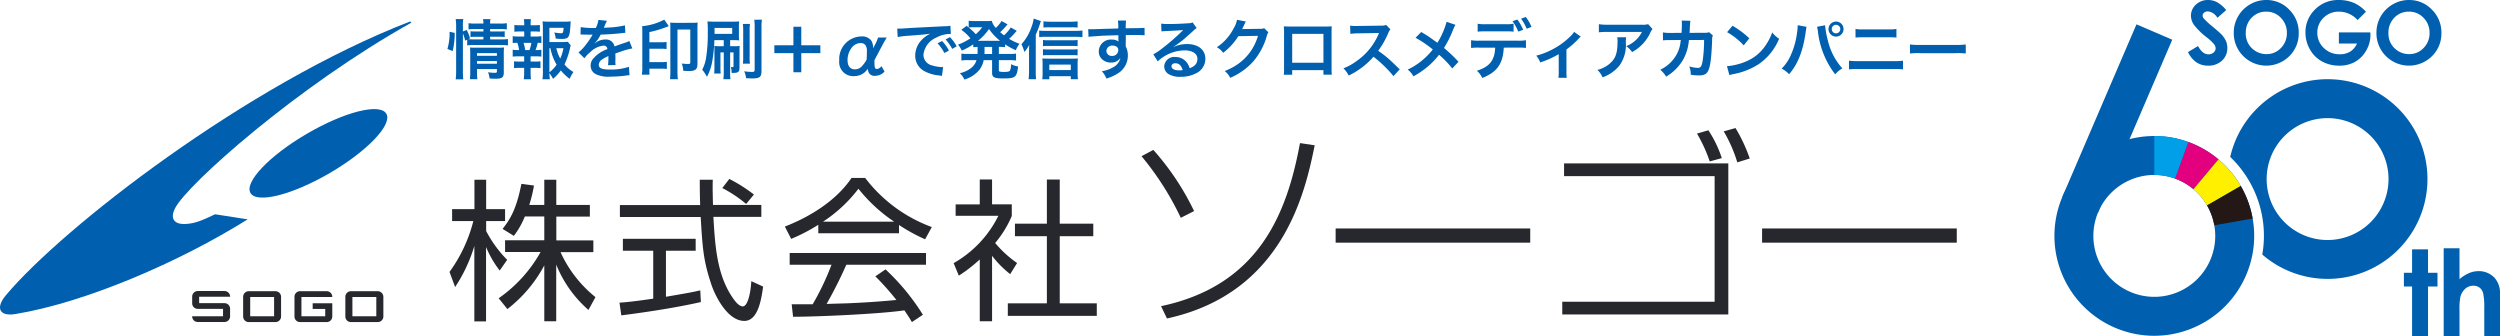 <svg xmlns="http://www.w3.org/2000/svg" xmlns:xlink="http://www.w3.org/1999/xlink" width="460.842" height="62" viewBox="0 0 460.842 62">
  <defs>
    <clipPath id="clip-path">
      <rect id="長方形_4" data-name="長方形 4" width="82.136" height="62" fill="none"/>
    </clipPath>
  </defs>
  <g id="グループ_3189" data-name="グループ 3189" transform="translate(-42 -19)">
    <g id="グループ_3160" data-name="グループ 3160" transform="translate(8 -20.617)">
      <g id="SOGO_ロゴ_RGB" transform="translate(34 38.428)">
        <g id="グループ_3156" data-name="グループ 3156" transform="translate(0 5.144)">
          <g id="グループ_3154" data-name="グループ 3154">
            <path id="パス_14992" data-name="パス 14992" d="M52.788,10.581c1.168,2-3.5,6.892-10.412,10.93C35.451,25.549,28.91,27.2,27.742,25.2s3.487-6.892,10.412-10.93c6.908-4.038,13.466-5.69,14.634-3.688Z" transform="translate(18.43 6.423)" fill="#0060af"/>
            <path id="パス_14993" data-name="パス 14993" d="M75.807.267l-.2-.217C45.487,11.68,11.53,38.062,1.068,50.543c-1.936,2.319-1.185,3.938,1.8,3.437C15.8,51.845,33.039,44.419,45.654,36.527l-6.007-.934c-2.586,1.235-3.671,1.652-5.306,1.785-1.836.15-3.2-.651-2.069-2.9C34.458,30.136,54.765,12.048,75.807.284Z" transform="translate(0 -0.05)" fill="#0060af"/>
          </g>
          <g id="グループ_3155" data-name="グループ 3155" transform="translate(35.426 49.692)">
            <path id="パス_14994" data-name="パス 14994" d="M32.834,29.85H27.895a1.04,1.04,0,0,0-1.035,1.035v3.638a1.026,1.026,0,0,0,1.035,1.018h4.939a1.033,1.033,0,0,0,1.018-1.018V30.885A1.036,1.036,0,0,0,32.834,29.85Zm-.267,4.622H28.162V30.918h4.405Z" transform="translate(-17.466 -29.817)" fill="#26282d"/>
            <path id="パス_14995" data-name="パス 14995" d="M44.124,29.85H39.168a1.036,1.036,0,0,0-1.018,1.035v3.638a1.022,1.022,0,0,0,1.018,1.018h4.956a1.036,1.036,0,0,0,1.035-1.018V30.885A1.04,1.04,0,0,0,44.124,29.85Zm-.267,4.622H39.452V30.918h4.405Z" transform="translate(-9.916 -29.817)" fill="#26282d"/>
            <path id="パス_14996" data-name="パス 14996" d="M35.884,32.069v1.051H38.2v1.352H33.815V30.918H39.5v-.033a1.026,1.026,0,0,0-1.018-1.035H33.548a1.026,1.026,0,0,0-1.018,1.035v3.638a1.022,1.022,0,0,0,1.018,1.018h4.939A1.022,1.022,0,0,0,39.5,34.522V32.069Z" transform="translate(-13.674 -29.817)" fill="#26282d"/>
            <path id="パス_14997" data-name="パス 14997" d="M27.187,32.066H22.515V30.881h5.707v-.033A1.033,1.033,0,0,0,27.2,29.83H22.248a1.033,1.033,0,0,0-1.018,1.018V32.1a1.022,1.022,0,0,0,1.018,1.018H26.92v1.368H21.23v.033a1.022,1.022,0,0,0,1.018,1.018H27.2a1.033,1.033,0,0,0,1.018-1.018V33.084A1.033,1.033,0,0,0,27.2,32.066Z" transform="translate(-21.23 -29.83)" fill="#26282d"/>
          </g>
        </g>
        <g id="グループ_3159" data-name="グループ 3159" transform="translate(82.862 24.798)">
          <g id="グループ_3157" data-name="グループ 3157" transform="translate(0 9.19)">
            <path id="パス_14998" data-name="パス 14998" d="M58.675,36.467a19.057,19.057,0,0,1-2.51-4.336v13.71H54.006V31.946a28.47,28.47,0,0,1-3.543,7.566L49.43,36.725a27.428,27.428,0,0,0,4.392-9.374H49.91v-2.2h4.115V19.73h2.159v5.425h3.488v2.2H56.184v1.827a21.963,21.963,0,0,0,3.875,5.314l-1.384,1.974Zm10.444,9.356H66.9v-10.3A25.1,25.1,0,0,1,60.1,43.571L58.49,41.578a25.59,25.59,0,0,0,7.732-8.525H59.671V30.894H66.9V26.5h-3.58a15.432,15.432,0,0,1-2.03,3.58L59.21,28.79c1.4-1.753,2.565-3.654,3.469-8.3L65,20.8a26.58,26.58,0,0,1-.867,3.58H66.9V19.73h2.214v4.65H75.3v2.141H69.119v4.392h6.828v2.159H69.894a22.585,22.585,0,0,0,6.44,8.3l-1.292,2.362A21.973,21.973,0,0,1,69.1,35.378V45.841Z" transform="translate(-49.43 -19.398)" fill="#26282d"/>
            <path id="パス_14999" data-name="パス 14999" d="M81.394,42.347c-4.041.923-9.282,1.771-14.652,2.454l-.332-2.344c1.181-.074,2.676-.221,6.219-.738V32.881H67.037v-2.2H80.453v2.2h-5.48v8.488c4.06-.683,5.259-.923,6.329-1.181l.111,2.141Zm2.214-22.568c-.037.96-.037,2.085.037,4.669h8.913v2.2H83.719c.314,5.222.609,10.629,3.561,14.91.314.461,1.089,1.587,1.864,1.587s1.4-1.919,1.568-4.65l2.177,1c-.314,2.141-.867,6.329-3.469,6.329-3.119,0-5.425-4.669-6.126-6.864-1.439-4.336-1.568-6.588-1.919-12.29H66.484v-2.2h14.8c-.055-1.329-.074-3.008-.074-4.669h2.4Zm6.145,4.484a23.048,23.048,0,0,0-4.392-2.934l1.292-1.679a28.18,28.18,0,0,1,4.539,2.879Z" transform="translate(-35.077 -19.465)" fill="#26282d"/>
            <path id="パス_15000" data-name="パス 15000" d="M103.966,29.754H89.093V28.186a32.262,32.262,0,0,1-5,2.6l-1.163-2.27c8.4-3.285,11.533-7.842,12.29-8.968h2.51a27.215,27.215,0,0,0,12.29,9.06l-1.236,2.251a32.1,32.1,0,0,1-4.816-2.639v1.55Zm-2.473,6.661a40.876,40.876,0,0,1,6.883,8.359l-2.03,1.347c-.443-.757-.793-1.292-1.384-2.159-4.705.683-16.183,1.181-20.52,1.181l-.258-2.307H88.06a48.347,48.347,0,0,0,3.469-7.289H83.816V33.39h25.133v2.159H94.26c-.683,1.55-1.808,3.986-3.635,7.234.7-.037,3.857-.111,4.447-.148,3.432-.148,6.329-.388,8.414-.59a48.384,48.384,0,0,0-3.875-4.355l1.864-1.273Zm1.587-8.8a29,29,0,0,1-6.588-6.071,26.082,26.082,0,0,1-6.532,6.071h13.12Z" transform="translate(-21.113 -19.55)" fill="#26282d"/>
            <path id="パス_15001" data-name="パス 15001" d="M106.876,45.848h-2.27v-11.4a27.392,27.392,0,0,1-3.857,2.989l-.96-2.307a20.42,20.42,0,0,0,8.248-8.728h-7.879v-2.1h4.447V19.7h2.27v4.595h3.635v2.141a19.615,19.615,0,0,1-3.063,4.982,20.6,20.6,0,0,0,4.041,3.691l-1.273,2.048a18.685,18.685,0,0,1-3.34-3.377V45.848ZM119.35,19.718v8.138h6.182v2.307H119.35V42.545h6.828v2.307h-16.4V42.545h7.2V30.163h-5.886V27.856h5.886V19.718h2.362Z" transform="translate(-6.862 -19.423)" fill="#26282d"/>
          </g>
          <g id="グループ_3158" data-name="グループ 3158" transform="translate(127.564)">
            <path id="パス_15002" data-name="パス 15002" d="M125.794,29.836a53.44,53.44,0,0,0-7.234-11.348l2.177-1.163a48.173,48.173,0,0,1,7.51,11.275l-2.473,1.255ZM122.158,46.13c18.139-3.838,23.232-17.217,25.613-30.06l2.713.406c-1.753,8.562-5.776,27.273-27.236,31.923l-1.089-2.27Z" transform="translate(-118.56 -13.302)" fill="#26282d"/>
            <path id="パス_15003" data-name="パス 15003" d="M173.822,24.6v2.62H137.95V24.6Z" transform="translate(-102.17 -6.092)" fill="#26282d"/>
            <path id="パス_15004" data-name="パス 15004" d="M191.2,21.084V48.929H160.59V46.586h28.085V23.427H160.922V21.084h30.3Zm-3.432-.369a26.871,26.871,0,0,0-2.344-5.13l2.1-.609A21.2,21.2,0,0,1,190,20.106l-2.214.609Zm5.093.2a25.933,25.933,0,0,0-2.51-5.739l2.177-.609a29.3,29.3,0,0,1,2.62,5.61l-2.307.72Z" transform="translate(-83.033 -14.57)" fill="#26282d"/>
            <path id="パス_15005" data-name="パス 15005" d="M216.441,24.6v2.62H180.55V24.6Z" transform="translate(-66.161 -6.092)" fill="#26282d"/>
          </g>
        </g>
      </g>
      <path id="パス_16942" data-name="パス 16942" d="M-137.376-7.476a9.084,9.084,0,0,1,.42,1.332l.372-.168v1.056a6.426,6.426,0,0,1,1.212-.072h5.112a8.4,8.4,0,0,1,1.188.072V-6.432a7.6,7.6,0,0,1-1.188.06h-2.1v-.48h1.668a7.472,7.472,0,0,1,1.02.048V-7.872a6.867,6.867,0,0,1-1,.048h-1.692v-.444h1.86a8.32,8.32,0,0,1,1.224.06V-9.36a6.476,6.476,0,0,1-1.248.072h-1.836a3.327,3.327,0,0,1,.072-.816h-1.38a3.327,3.327,0,0,1,.072.816h-1.488a6.552,6.552,0,0,1-1.248-.072v1.152a7.138,7.138,0,0,1,1.188-.06h1.548v.444h-1.356a7.7,7.7,0,0,1-1.02-.048V-6.8a7.97,7.97,0,0,1,1.008-.048h1.368v.48h-1.776c-.468,0-.708-.012-1.008-.036l.324-.144a7.957,7.957,0,0,0-.612-1.56l-.708.276v-1a8.07,8.07,0,0,1,.072-1.284h-1.4a8.23,8.23,0,0,1,.084,1.284v8.3A11.169,11.169,0,0,1-138.708,1h1.4a12.966,12.966,0,0,1-.072-1.488Zm2.6,6.576h3.672v.408c0,.24-.072.288-.456.288a8.462,8.462,0,0,1-1.176-.108A4.631,4.631,0,0,1-132.456.84c.588.036.816.048,1.08.048,1.212,0,1.536-.24,1.536-1.152V-3.648a10.372,10.372,0,0,1,.048-1.236,7.8,7.8,0,0,1-1.08.048H-135.1c-.42,0-.672-.012-.96-.036.024.336.036.564.036,1.02V-.4a9.969,9.969,0,0,1-.06,1.368h1.38A10.292,10.292,0,0,1-134.772-.4Zm0-.984v-.492h3.672v.492Zm0-1.464V-3.84h3.672v.492Zm-4.488-.864a14.761,14.761,0,0,0,.384-3.348l-.948-.216a10.489,10.489,0,0,1-.4,3.168Zm21.228-1.716a8.367,8.367,0,0,1-1.14.048h-2.256V-8.508h2.616c-.048.888-.108,1.008-.48,1.008a8.682,8.682,0,0,1-1.236-.144,4.339,4.339,0,0,1,.264,1.128,10.608,10.608,0,0,0,1.08.06c1.32,0,1.488-.252,1.632-2.46.012-.288.024-.432.06-.78a7.337,7.337,0,0,1-1.116.06h-2.952a8,8,0,0,1-1.128-.06,12.093,12.093,0,0,1,.06,1.224V-.444a8.626,8.626,0,0,1-.084,1.428h1.368a10.325,10.325,0,0,1-.084-1.128A7.757,7.757,0,0,1-120.756.9a8.159,8.159,0,0,0,1.428-1.548A10.131,10.131,0,0,0-117.7.912,7.293,7.293,0,0,1-117-.36a5.745,5.745,0,0,1-1.656-1.392,13.479,13.479,0,0,0,1.02-2.976,2.547,2.547,0,0,1,.144-.528Zm-3.4,1.188h.192A9.4,9.4,0,0,0-120.1-1.7a6.092,6.092,0,0,1-1.332,1.392Zm2.592,0a8.4,8.4,0,0,1-.588,1.908,6.809,6.809,0,0,1-.72-1.908Zm-6.048-2.16v-.924h.708a8.01,8.01,0,0,1,1,.048V-9.024a7.192,7.192,0,0,1-1,.048h-.708v-.216a6.637,6.637,0,0,1,.048-.912h-1.3a4.5,4.5,0,0,1,.072.912v.216h-.816a7.192,7.192,0,0,1-1-.048v1.248a8.01,8.01,0,0,1,1-.048h.816V-6.9h-1.08a6.255,6.255,0,0,1-1.044-.06v1.272a5.806,5.806,0,0,1,.864-.048,7.565,7.565,0,0,1,.312,1.332h-.132a5.67,5.67,0,0,1-1.044-.06v1.272a8.723,8.723,0,0,1,1.044-.048h1.068v.96h-.864a7.531,7.531,0,0,1-1-.048v1.26a7.887,7.887,0,0,1,1-.048h.864V-.24a9.6,9.6,0,0,1-.072,1.224h1.32c-.036-.384-.06-.828-.06-1.224v-.876h.816a7.766,7.766,0,0,1,1,.048v-1.26a7.531,7.531,0,0,1-1,.048h-.816v-.96h.936a8.471,8.471,0,0,1,1.044.048V-4.464a4.787,4.787,0,0,1-.924.06h-.144a7.8,7.8,0,0,0,.4-1.332,5.346,5.346,0,0,1,.672.048V-6.96a6.168,6.168,0,0,1-1.044.06Zm-1,2.5a8.705,8.705,0,0,0-.3-1.332h1.44A7.651,7.651,0,0,1-125.1-4.4Zm10.2-2.856a1.326,1.326,0,0,1,.192-.012c.108,0,.108,0,.336.012.264,0,1.32.024,1.512.024,0,0,.156-.012.2-.012a.587.587,0,0,0-.1.156,15.894,15.894,0,0,1-1.44,2.052,7.351,7.351,0,0,1-1.08,1.068l1.092,1.08a5.4,5.4,0,0,1,1.044-1.092,4.057,4.057,0,0,1,2.46-1.236.659.659,0,0,1,.732.648A5.87,5.87,0,0,0-113.3-2.88a1.912,1.912,0,0,0-.528,1.332A1.74,1.74,0,0,0-112.956,0a5.154,5.154,0,0,0,2.676.5,21.765,21.765,0,0,0,3.072-.216,3.536,3.536,0,0,1,.552-.048l-.12-1.548a10.426,10.426,0,0,1-3.528.5c-1.452,0-2.028-.252-2.028-.876a1.263,1.263,0,0,1,.624-.984,7.293,7.293,0,0,1,1.152-.624V-3a9.5,9.5,0,0,1-.072,1.392l1.392-.036a4.926,4.926,0,0,1-.036-.636c0-.084,0-.192.012-.4v-.48c0-.168,0-.168-.012-.48v-.132q1.548-.54,1.8-.612A10.593,10.593,0,0,1-106.14-4.7l-.564-1.38a3.749,3.749,0,0,1-.888.36q-.45.144-1.836.648a1.579,1.579,0,0,0-1.716-1.272,2.9,2.9,0,0,0-1.692.54c-.156.12-.156.12-.24.18l-.012-.024a6.21,6.21,0,0,0,1.1-1.6c1.212-.036,2.736-.132,3.612-.24.612-.072.612-.072.948-.1l-.084-1.368a16.211,16.211,0,0,1-3.144.408c-.66.036-.66.036-.756.048.024-.048.048-.084.108-.216a9.169,9.169,0,0,1,.48-1.08l-1.572-.168a4.753,4.753,0,0,1-.48,1.488,14.5,14.5,0,0,1-2.784-.156ZM-103-.972h2.184a6.186,6.186,0,0,1,1.032.06v-1.32a6.186,6.186,0,0,1-1.032.06H-103V-4.644h2.112a6.152,6.152,0,0,1,1.056.06V-5.9a6.152,6.152,0,0,1-1.056.06H-103V-7.716a20.386,20.386,0,0,0,3.1-.912c.24-.084.24-.1.48-.18l-.84-1.2A10.862,10.862,0,0,1-104.34-8.8a8.592,8.592,0,0,1,.036,1v6.48a8.74,8.74,0,0,1-.084,1.452h1.416C-103-.216-103-.42-103-.792Zm4.944-8.448a9.262,9.262,0,0,1-1.116-.048c.024.288.036.516.036.984V-.552A12.108,12.108,0,0,1-99.2.972h1.452A11.892,11.892,0,0,1-97.824-.54V-8.184h2.364v6.012c0,.276-.072.336-.408.336a9.4,9.4,0,0,1-1.164-.084,4.264,4.264,0,0,1,.276,1.344c.384.024.732.036,1.14.036A2.106,2.106,0,0,0-94.56-.756c.312-.216.42-.528.42-1.212V-8.376a9.2,9.2,0,0,1,.048-1.092,9.829,9.829,0,0,1-1.1.048Zm8.76,3.192v1.116h-.8a6.679,6.679,0,0,1-.936-.048c.024.3.024.48.024,1.056v2.8c0,.468-.012.816-.048,1.224h1.2A8.9,8.9,0,0,1-89.9-1.248V-3.972h.612V-.4A10.806,10.806,0,0,1-89.364.972h1.308a10.059,10.059,0,0,1-.06-1.38V-3.972h.624v2.544c0,.132-.048.18-.18.18A1.388,1.388,0,0,1-88-1.3,3.379,3.379,0,0,1-87.84-.2a2.331,2.331,0,0,0,.264.012c.96,0,1.188-.192,1.188-1.008V-4.176a9.386,9.386,0,0,1,.036-.984,6.31,6.31,0,0,1-.912.048h-.852V-6.228h.588a9.931,9.931,0,0,1,1.08.048A7.872,7.872,0,0,1-86.5-7.224V-8.64a7.758,7.758,0,0,1,.048-1.044c-.42.036-.768.048-1.284.048h-3.192c-.648,0-.912-.012-1.368-.048a16.832,16.832,0,0,1,.06,1.98,27.882,27.882,0,0,1-.324,4.788A6.786,6.786,0,0,1-93.264-.78,7.3,7.3,0,0,1-92.388.528,9.362,9.362,0,0,0-91.4-2.4a28.606,28.606,0,0,0,.384-3.828Zm-1.692-2.256h3.252v1.1h-3.252Zm5.22-.732a9.27,9.27,0,0,1,.06,1.272V-3.18a8.438,8.438,0,0,1-.06,1.284h1.308a7.512,7.512,0,0,1-.06-1.272v-4.8a8.092,8.092,0,0,1,.06-1.248Zm2.1-.78a9.935,9.935,0,0,1,.072,1.476V-.744c0,.3-.108.372-.5.372a9.554,9.554,0,0,1-1.428-.12A4.226,4.226,0,0,1-85.176.78c.492.036.96.048,1.164.048,1.344,0,1.68-.276,1.68-1.392v-7.98A10.127,10.127,0,0,1-82.26-10ZM-75-3.84h3.516V-5.28H-75V-8.7h-1.452v3.42h-3.516v1.44h3.516V-.312H-75Zm15.048-1.644c.18-.348.24-.444.312-.564.1-.156.168-.288.216-.372a2.744,2.744,0,0,1,.18-.288h-1.608A6.243,6.243,0,0,1-61.3-5.6l-.456.876A2.682,2.682,0,0,0-62.1-6.156a2.162,2.162,0,0,0-1.872-.756A4.157,4.157,0,0,0-68-2.484,2.584,2.584,0,0,0-65.328.408a3.132,3.132,0,0,0,1.656-.444,3.169,3.169,0,0,0,.936-.924,1.649,1.649,0,0,0,.3.912,1.253,1.253,0,0,0,1.02.4,2.342,2.342,0,0,0,1.764-.792l-.576-1a1.129,1.129,0,0,1-.852.528c-.348,0-.432-.276-.432-1.332v-.3ZM-62.964-2.6a6.222,6.222,0,0,1-.4.612,5.533,5.533,0,0,1-.48.588,1.714,1.714,0,0,1-1.284.552c-.852,0-1.344-.612-1.344-1.7A3.673,3.673,0,0,1-65.8-4.692a2.085,2.085,0,0,1,1.716-1,1.091,1.091,0,0,1,.936.42,1.89,1.89,0,0,1,.24,1.14C-62.9-3.66-62.928-3.048-62.964-2.6Zm5.736-4.2a15.061,15.061,0,0,1,1.992-.24c2.328-.168,3.072-.24,4.044-.384A5.306,5.306,0,0,0-52.86-6.216,4.179,4.179,0,0,0-54-3.4,3.211,3.211,0,0,0-52.284-.5a7.219,7.219,0,0,0,2.808.792c.228.036.252.036.408.072l.216-1.632c-.12.012-.228.012-.24.012a7.282,7.282,0,0,1-1.788-.312,2.015,2.015,0,0,1-1.6-1.956,3.9,3.9,0,0,1,2.424-3.2,5.367,5.367,0,0,1,2.376-.648,1.858,1.858,0,0,1,.252.012l-.084-1.524a6.465,6.465,0,0,1-1.236.1c-3.2.156-5.256.264-6.132.312-1.764.12-1.764.12-1.98.12-.06,0-.192,0-.456-.012Zm7.344,1.152a8.1,8.1,0,0,1,1.26,1.788l.84-.444a7.777,7.777,0,0,0-1.26-1.764Zm3.528.564A6.94,6.94,0,0,0-47.6-6.78l-.8.42a8.841,8.841,0,0,1,1.224,1.74ZM-42.5-4.056c0,.132,0,.216-.012.372h-1.716a7.248,7.248,0,0,1-1.26-.072v1.284a7.667,7.667,0,0,1,1.26-.072H-42.7a2.728,2.728,0,0,1-.852,1.332,4.962,4.962,0,0,1-2.22,1.068,4.38,4.38,0,0,1,.852,1.176,5.669,5.669,0,0,0,2.8-1.848,4.22,4.22,0,0,0,.744-1.728h1.548V-.216c0,.84.384,1.044,2.016,1.044,2.3,0,2.52-.18,2.784-2.208a4.094,4.094,0,0,1-1.3-.42A2.807,2.807,0,0,1-36.54-.6c-.132.168-.42.228-1.08.228a2.775,2.775,0,0,1-.768-.06c-.18-.048-.192-.072-.192-.324V-2.544h1.908a9.155,9.155,0,0,1,1.26.072V-3.756a7.167,7.167,0,0,1-1.26.072H-38.58v-1.3a9.673,9.673,0,0,1,1.152.048v-.516a12.027,12.027,0,0,0,1.98,1.08,4.9,4.9,0,0,1,.672-1.188,10.649,10.649,0,0,1-1.92-.912,9.3,9.3,0,0,0,1.08-1.1c.24-.264.264-.3.336-.372l-1.1-.624a7.076,7.076,0,0,1-1.248,1.452c-.252-.192-.384-.3-.708-.576a12.392,12.392,0,0,0,.888-.9c.276-.324.432-.5.468-.552l-1.1-.612c-.036.06-.036.06-.1.156a2.1,2.1,0,0,1-.252.348,6.309,6.309,0,0,1-.708.768,2.954,2.954,0,0,1-.744-1.308,6.91,6.91,0,0,1-1.032.048h-2.22a6.857,6.857,0,0,1-1-.06v1.248l-.384-.312-.984.732a8.221,8.221,0,0,1,1.68,1.572A10.293,10.293,0,0,1-46.116-5.4a4.54,4.54,0,0,1,.708,1.1A11.83,11.83,0,0,0-43.3-5.46v.528c.3-.024.432-.036.8-.048Zm1.284-.924h1.392v1.3h-1.4V-3.96ZM-41.652-8.6A7.761,7.761,0,0,1-42.828-7.32a10.324,10.324,0,0,0-1.308-1.236A5.342,5.342,0,0,1-43.4-8.6Zm-.456,2.5h-.324A10.019,10.019,0,0,0-40.4-8.28a10.052,10.052,0,0,0,2.04,2.172h-3.744Zm10.332-1.164a12.848,12.848,0,0,0,.7-1.764c.12-.36.2-.6.24-.72l-1.32-.456A7.313,7.313,0,0,1-32.6-8.556a8.873,8.873,0,0,1-1.824,3.084,7.507,7.507,0,0,1,.552,1.428,7.179,7.179,0,0,0,.888-1.3c-.036.876-.036.912-.036,1.332V-.432A12.144,12.144,0,0,1-33.1.972h1.38a13.076,13.076,0,0,1-.06-1.392ZM-24.06-9.7a8.529,8.529,0,0,1-1.272.072h-3.84A8.168,8.168,0,0,1-30.36-9.7v1.152a8.613,8.613,0,0,1,1.08-.048h4.044a10.532,10.532,0,0,1,1.176.048Zm0,3.444a7.209,7.209,0,0,1-.948.048h-4.584a5.243,5.243,0,0,1-.852-.048v1.14a5.533,5.533,0,0,1,.852-.048H-25a6.789,6.789,0,0,1,.936.048Zm0,1.692A6.9,6.9,0,0,1-25-4.512h-4.6a5.338,5.338,0,0,1-.852-.048v1.14a5.15,5.15,0,0,1,.852-.048h4.608a6.939,6.939,0,0,1,.924.048ZM-29.28.42h3.96V.972H-24a8,8,0,0,1-.06-1.128v-1.68a8.176,8.176,0,0,1,.048-1.02c-.264.024-.552.036-1.02.036H-29.58c-.408,0-.732-.012-.984-.036a8.768,8.768,0,0,1,.048,1.032V-.132a9.61,9.61,0,0,1-.06,1.116h1.3Zm0-1.128V-1.716h3.96V-.708ZM-31.14-6.78a6.345,6.345,0,0,1,1-.06H-24.3a9.835,9.835,0,0,1,1.128.06V-8.016a7.191,7.191,0,0,1-1.128.072h-5.844a5.984,5.984,0,0,1-1-.06Zm15.96.4v-.78c.948-.024,1.164-.024,1.452-.024,1,0,1.572.024,2.016.06l-.012-1.38c-.444.048-1.38.072-3.468.084a9.434,9.434,0,0,1,.06-1.428l-1.512.012a6.511,6.511,0,0,1,.072,1.452c-.624.024-.624.024-1.02.036-.984.024-1.1.024-1.884.048-1.548.06-1.74.06-2.04.06a5.226,5.226,0,0,1-.588-.024l.048,1.428c.324-.048.324-.048,2.136-.18.528-.036,1.656-.072,3.372-.12,0,.324,0,1,.012,1.02a.494.494,0,0,0,.012.144,2.005,2.005,0,0,0-1.248-.36A2.209,2.209,0,0,0-20.16-4.152a1.875,1.875,0,0,0,.828,1.62A2.211,2.211,0,0,0-17.94-2.1a1.977,1.977,0,0,0,1.764-.852A2.526,2.526,0,0,1-17.568-1.2a5.663,5.663,0,0,1-2.04.7A3.938,3.938,0,0,1-18.756.852a8.389,8.389,0,0,0,2.172-.984A3.85,3.85,0,0,0-14.8-3.372a3.652,3.652,0,0,0-.384-1.692c0-.144-.012-.24-.012-.288ZM-16.56-4.4a1.093,1.093,0,0,1-1.176,1.08.947.947,0,0,1-1.02-.948,1.051,1.051,0,0,1,1.116-.96C-16.98-5.232-16.56-4.908-16.56-4.4ZM-6.432-4.98a4.71,4.71,0,0,0,.492-.312c.24-.156,1.1-.8,1.32-.984.408-.348,1.284-1.128,1.884-1.68a2.572,2.572,0,0,1,.624-.492L-2.856-9.5a1.768,1.768,0,0,1-.744.156c-1.164.084-2.628.144-3.648.144a10.853,10.853,0,0,1-1.416-.072l.06,1.44a4.048,4.048,0,0,1,.576-.06c2.172-.1,2.94-.144,3.4-.2l.012.012-.216.216a40.068,40.068,0,0,1-3.588,3.12,10.792,10.792,0,0,1-1.692,1.128l.816,1.3A7.394,7.394,0,0,1-4.356-4.344c1.452,0,2.376.612,2.376,1.548,0,.852-.432,1.368-1.428,1.74a3.227,3.227,0,0,0-.552-1.08A2.583,2.583,0,0,0-6.036-3.12,1.847,1.847,0,0,0-8.1-1.4a1.713,1.713,0,0,0,.72,1.38A4.06,4.06,0,0,0-5.052.528a5.937,5.937,0,0,0,2.9-.684A2.933,2.933,0,0,0-.516-2.808c0-1.644-1.32-2.7-3.372-2.7a5.858,5.858,0,0,0-2.52.552ZM-4.7-.708a3.248,3.248,0,0,1-.624.048c-.888,0-1.428-.276-1.428-.756,0-.336.276-.552.708-.552C-5.376-1.968-4.92-1.536-4.7-.708ZM10.332-8.436a2.126,2.126,0,0,1-.876.12L6.828-8.28c-.228,0-.42.012-.576.024a2.83,2.83,0,0,0,.192-.384L6.6-8.952a2.422,2.422,0,0,1,.156-.336,2.454,2.454,0,0,1,.2-.372L5.316-9.984A4.479,4.479,0,0,1,4.7-8.4,9.231,9.231,0,0,1,1.6-4.92,3.188,3.188,0,0,1,2.76-3.888,11.745,11.745,0,0,0,5.568-6.96L9.18-7.02a9.5,9.5,0,0,1-3.5,5.064A10.807,10.807,0,0,1,3.048-.54,3.7,3.7,0,0,1,4.068.72,12.123,12.123,0,0,0,8.34-2.328,12.447,12.447,0,0,0,10.8-6.96a2.257,2.257,0,0,1,.3-.72ZM21.252-.7V.132H22.8a8.225,8.225,0,0,1-.048-1.044V-7.776c0-.444.012-.684.036-1-.276.024-.492.036-1.008.036H14.964c-.48,0-.732-.012-1.02-.036a7.97,7.97,0,0,1,.048,1.008V-.888A8.019,8.019,0,0,1,13.944.144h1.548V-.7Zm0-1.368h-5.76V-7.38h5.76ZM35.316-.852c-1.452-1.4-1.452-1.4-1.752-1.668a18.6,18.6,0,0,0-2.22-1.74,15.893,15.893,0,0,0,1.872-3.312A2.308,2.308,0,0,1,33.6-8.22l-.792-.816A2.6,2.6,0,0,1,31.74-8.9l-4.224.06h-.288a5.252,5.252,0,0,1-1.056-.072L26.22-7.38a9.457,9.457,0,0,1,1.308-.1c3.78-.06,3.78-.06,3.972-.072l-.132.312a11.567,11.567,0,0,1-4.032,4.884,9.907,9.907,0,0,1-2.4,1.32A4.814,4.814,0,0,1,25.908.3,14.261,14.261,0,0,0,30.48-3.168,23.068,23.068,0,0,1,34.164.4Zm8.64-8.76a14.667,14.667,0,0,1-1.692,3.864c-.1-.06-.1-.06-1-.708-.588-.42-1.1-.756-1.98-1.272L38.232-6.672a21.513,21.513,0,0,1,3.18,2.16A12.222,12.222,0,0,1,39.888-2.88,12.212,12.212,0,0,1,36.78-.8,3.719,3.719,0,0,1,37.836.444a15.237,15.237,0,0,0,2.856-1.98,13.761,13.761,0,0,0,1.872-2A17.849,17.849,0,0,1,45-1.008l1.152-1.236a28.774,28.774,0,0,0-2.676-2.544,19.983,19.983,0,0,0,1.692-3.4,7.328,7.328,0,0,1,.42-.864Zm12.348.36a7.553,7.553,0,0,1-1.548.084H51.228a7.7,7.7,0,0,1-1.548-.084v1.464a9.915,9.915,0,0,1,1.524-.06H54.78a9.812,9.812,0,0,1,1.524.06Zm.756,4.4a10.542,10.542,0,0,1,1.524.06V-6.216a7.844,7.844,0,0,1-1.548.084h-7.02a7.844,7.844,0,0,1-1.548-.084v1.428a10.542,10.542,0,0,1,1.524-.06h2.916c-.084,2.328-1.02,3.516-3.372,4.26A3.815,3.815,0,0,1,50.52.744C53.232-.3,54.36-1.884,54.492-4.848ZM59.6-8.676A7.359,7.359,0,0,0,58.548-10.5l-.864.312a8.716,8.716,0,0,1,1.032,1.86ZM56.112-9.72A8.847,8.847,0,0,1,57.168-7.8l.9-.336A8.468,8.468,0,0,0,57-10.032ZM67.464-7.752a4.5,4.5,0,0,1-.732.864,13.689,13.689,0,0,1-3.408,2.436,12.8,12.8,0,0,1-2.844,1.08,4.91,4.91,0,0,1,.744,1.248,16.929,16.929,0,0,0,3.4-1.524V-.432a7.2,7.2,0,0,1-.06,1.14L66.108.72a7.087,7.087,0,0,1-.06-1.152v-4.08A16.058,16.058,0,0,0,68.28-6.48a2.34,2.34,0,0,1,.408-.4ZM81.108-9.18a3.3,3.3,0,0,1-1.164.108H73.68a9.567,9.567,0,0,1-1.656-.1v1.5a11.535,11.535,0,0,1,1.632-.072h6.3a4.976,4.976,0,0,1-1.14,1.524,5.565,5.565,0,0,1-1.752,1.1,4.056,4.056,0,0,1,1.08,1.092,7.506,7.506,0,0,0,1.44-1,7.615,7.615,0,0,0,1.848-2.412,3.335,3.335,0,0,1,.48-.84Zm-5.7,2.424a3.038,3.038,0,0,1,.06.72c0,2.268-.384,3.3-1.608,4.272a5.533,5.533,0,0,1-2.1,1.02A4.236,4.236,0,0,1,72.708.624a6.934,6.934,0,0,0,3.1-2.16,6.5,6.5,0,0,0,1.188-4.248,5.509,5.509,0,0,1,.048-.972Zm16.944-.936a2.421,2.421,0,0,1-.948.108l-2.664.012c.036-.384.036-.492.048-.756.024-.624.024-.624.048-.876,0-.084.012-.156.012-.228A3.491,3.491,0,0,1,88.9-9.8L87.288-9.84a2.329,2.329,0,0,1,.036.468v.3c0,.348-.024,1.044-.06,1.5l-2.1.012a6.884,6.884,0,0,1-1.332-.1l.012,1.476a8.522,8.522,0,0,1,1.3-.06l1.992-.012c-.012.084-.036.2-.06.372a6.158,6.158,0,0,1-.612,2.088A6.757,6.757,0,0,1,83.34-.768,4.731,4.731,0,0,1,84.42.5,8.8,8.8,0,0,0,87.66-2.82a8.785,8.785,0,0,0,.96-3.432l2.8-.012a26.938,26.938,0,0,1-.264,3.84c-.192,1.044-.372,1.308-.888,1.308a6.222,6.222,0,0,1-1.584-.276A3.627,3.627,0,0,1,88.956.144a9.152,9.152,0,0,0,1.488.132c1.44,0,1.86-.492,2.172-2.568.12-.792.252-2.64.288-4a1.875,1.875,0,0,1,.132-.8ZM95.664-7.7a12.6,12.6,0,0,1,3.06,2.436l1.032-1.308a17,17,0,0,0-3.1-2.316Zm.42,7.92a4.248,4.248,0,0,1,.792-.2,12.962,12.962,0,0,0,4.572-1.8,10.532,10.532,0,0,0,3.8-4.7,5.175,5.175,0,0,1-1.272-1.176,10.02,10.02,0,0,1-1.224,2.4,8.017,8.017,0,0,1-3.564,2.94,11.434,11.434,0,0,1-3.552.888Zm12.588-9.2v.168a8.805,8.805,0,0,1-.108,1.164,14.593,14.593,0,0,1-1.128,4.116A8.086,8.086,0,0,1,105.72-.984,5.192,5.192,0,0,1,107.088.048c1.608-1.848,2.544-4.212,3.048-7.656l.036-.288.06-.348.024-.2a1.383,1.383,0,0,1,.06-.24Zm3.564.288a5.042,5.042,0,0,1,.168.864,15.9,15.9,0,0,0,3.18,7.9,4.939,4.939,0,0,1,1.32-1.1,11.623,11.623,0,0,1-2.676-5.184,14.868,14.868,0,0,1-.5-2.76Zm3.5-.96a1.388,1.388,0,0,0-1.38,1.38,1.391,1.391,0,0,0,1.38,1.392,1.393,1.393,0,0,0,1.392-1.392A1.391,1.391,0,0,0,115.74-9.66Zm0,.6a.781.781,0,0,1,.792.78.791.791,0,0,1-.792.792.789.789,0,0,1-.78-.792A.778.778,0,0,1,115.74-9.06Zm3.6,2.352a10.352,10.352,0,0,1,1.4-.06h4.74a10.352,10.352,0,0,1,1.4.06V-8.292a7.464,7.464,0,0,1-1.416.084h-4.716a7.464,7.464,0,0,1-1.416-.084ZM118.128-.84A11.89,11.89,0,0,1,119.64-.9h6.936a11.89,11.89,0,0,1,1.512.06V-2.448a8.375,8.375,0,0,1-1.536.084h-6.888a8.375,8.375,0,0,1-1.536-.084Zm11.244-2.928a13.173,13.173,0,0,1,1.956-.06H137.7a13.173,13.173,0,0,1,1.956.06V-5.436a11.784,11.784,0,0,1-1.944.084h-6.4a11.784,11.784,0,0,1-1.944-.084Z" transform="translate(256.706 53.246)" fill="#0060af"/>
    </g>
    <g id="グループ_7" data-name="グループ 7" transform="translate(420.706 19)">
      <g id="グループ_6" data-name="グループ 6" clip-path="url(#clip-path)">
        <path id="パス_15" data-name="パス 15" d="M18.412,348.666a18.412,18.412,0,1,1,18.412-18.412,18.433,18.433,0,0,1-18.412,18.412m0-29.645a11.233,11.233,0,1,0,11.233,11.233,11.246,11.246,0,0,0-11.233-11.233" transform="translate(0 -286.77)" fill="#0060af"/>
        <rect id="長方形_3" data-name="長方形 3" width="34.678" height="7.179" transform="translate(1.436 36.351) rotate(-66.753)" fill="#0060af"/>
        <path id="パス_16" data-name="パス 16" d="M420.984,181.561a18.441,18.441,0,0,0-17.95,14.329,20.122,20.122,0,0,1,5.915,18,18.406,18.406,0,1,0,12.035-32.328m0,29.645a11.233,11.233,0,1,1,11.233-11.233,11.246,11.246,0,0,1-11.233,11.233" transform="translate(-370.63 -166.964)" fill="#0060af"/>
        <path id="パス_17" data-name="パス 17" d="M802.75,571.692h2.94v4.319h1.745v2.531h-1.745v9.187h-2.94v-9.187h-1.508v-2.531h1.508Z" transform="translate(-736.822 -525.728)" fill="#0060af"/>
        <path id="パス_18" data-name="パス 18" d="M892.47,569.147h2.918v5.708a6.691,6.691,0,0,1,1.734-1.115,4.466,4.466,0,0,1,1.766-.372,3.979,3.979,0,0,1,2.94,1.206,4.214,4.214,0,0,1,1.023,3.069v7.743h-2.9v-5.137a12.7,12.7,0,0,0-.194-2.757,1.924,1.924,0,0,0-.662-1.077,1.861,1.861,0,0,0-1.158-.355,2.183,2.183,0,0,0-1.535.592,3.139,3.139,0,0,0-.888,1.615,13.368,13.368,0,0,0-.129,2.412v4.706H892.47Z" transform="translate(-820.716 -523.388)" fill="#0060af"/>
        <path id="パス_19" data-name="パス 19" d="M313.282,1.855l-1.624,1.433a2.3,2.3,0,0,0-1.742-1.19,1.06,1.06,0,0,0-.706.231.673.673,0,0,0-.275.521.892.892,0,0,0,.2.548,14.9,14.9,0,0,0,1.608,1.48q1.255,1.05,1.522,1.324a4.59,4.59,0,0,1,.945,1.288,3.214,3.214,0,0,1,.279,1.343,3.08,3.08,0,0,1-.98,2.342,3.573,3.573,0,0,1-2.556.924,3.8,3.8,0,0,1-2.144-.6,4.758,4.758,0,0,1-1.564-1.9l1.843-1.112q.832,1.527,1.914,1.527a1.41,1.41,0,0,0,.949-.329.979.979,0,0,0,.384-.76,1.313,1.313,0,0,0-.29-.783,8.4,8.4,0,0,0-1.279-1.2,12.9,12.9,0,0,1-2.432-2.369,3.009,3.009,0,0,1-.549-1.664,2.722,2.722,0,0,1,.913-2.056A3.169,3.169,0,0,1,309.949,0a3.555,3.555,0,0,1,1.643.4,5.982,5.982,0,0,1,1.69,1.457" transform="translate(-281.619 0.001)" fill="#0060af"/>
        <path id="パス_20" data-name="パス 20" d="M417.267,0a5.722,5.722,0,0,1,4.2,1.77,5.891,5.891,0,0,1,1.759,4.315,5.825,5.825,0,0,1-1.736,4.268,6.015,6.015,0,0,1-8.523-.047,5.952,5.952,0,0,1-1.716-4.261,5.982,5.982,0,0,1,3-5.236A5.909,5.909,0,0,1,417.267,0m-.024,2.146a3.616,3.616,0,0,0-2.689,1.112,3.872,3.872,0,0,0-1.09,2.827,3.683,3.683,0,0,0,1.372,3.023,3.76,3.76,0,0,0,2.446.869A3.572,3.572,0,0,0,419.94,8.85a3.833,3.833,0,0,0,1.1-2.78,3.848,3.848,0,0,0-1.106-2.784,3.605,3.605,0,0,0-2.689-1.14" transform="translate(-378.191 0)" fill="#0060af"/>
        <path id="パス_21" data-name="パス 21" d="M586.651,2.169,585.107,3.7a4.566,4.566,0,0,0-3.418-1.551,3.906,3.906,0,0,0-2.85,1.128,3.7,3.7,0,0,0-1.148,2.741,3.8,3.8,0,0,0,1.192,2.827A4.053,4.053,0,0,0,581.823,10a3.6,3.6,0,0,0,1.917-.478A3.362,3.362,0,0,0,585,8.028h-3.336V5.968h5.8l.016.486a5.642,5.642,0,0,1-.783,2.866,5.475,5.475,0,0,1-2.029,2.068,5.781,5.781,0,0,1-2.921.713,6.487,6.487,0,0,1-3.2-.779,5.7,5.7,0,0,1-2.224-2.22,6.189,6.189,0,0,1-.819-3.109,5.777,5.777,0,0,1,1.511-3.979A5.959,5.959,0,0,1,581.677,0a7.114,7.114,0,0,1,2.812.556,6.45,6.45,0,0,1,2.162,1.613" transform="translate(-529.228 0)" fill="#0060af"/>
        <path id="パス_22" data-name="パス 22" d="M744.382,0a5.722,5.722,0,0,1,4.2,1.77,5.891,5.891,0,0,1,1.759,4.315,5.824,5.824,0,0,1-1.736,4.268,6.015,6.015,0,0,1-8.523-.047,5.952,5.952,0,0,1-1.717-4.261,5.982,5.982,0,0,1,3-5.236A5.909,5.909,0,0,1,744.382,0m-.024,2.146a3.616,3.616,0,0,0-2.689,1.112,3.872,3.872,0,0,0-1.09,2.827,3.683,3.683,0,0,0,1.372,3.023,3.76,3.76,0,0,0,2.446.869,3.572,3.572,0,0,0,2.658-1.128,3.833,3.833,0,0,0,1.1-2.78,3.848,3.848,0,0,0-1.106-2.784,3.606,3.606,0,0,0-2.689-1.14" transform="translate(-679.006 0)" fill="#0060af"/>
        <path id="パス_23" data-name="パス 23" d="M229,319.021a11.18,11.18,0,0,1,3.842.677l2.455-6.746a18.324,18.324,0,0,0-6.3-1.11h0v7.179Z" transform="translate(-210.591 -286.77)" fill="#009fe8"/>
        <path id="パス_24" data-name="パス 24" d="M280.163,334.349l4.612-5.5a18.418,18.418,0,0,0-5.53-3.206l-2.455,6.746a11.237,11.237,0,0,1,3.374,1.956" transform="translate(-254.535 -299.465)" fill="#e3007f"/>
        <path id="パス_25" data-name="パス 25" d="M321.263,374.007l6.214-3.588a18.541,18.541,0,0,0-4.11-4.894l-4.612,5.5a11.313,11.313,0,0,1,2.507,2.986" transform="translate(-293.128 -336.137)" fill="#fff000"/>
        <path id="パス_26" data-name="パス 26" d="M351.278,433.651l7.068-1.246a18.276,18.276,0,0,0-2.191-6l-6.214,3.588a11.155,11.155,0,0,1,1.337,3.664" transform="translate(-321.806 -392.118)" fill="#231815"/>
      </g>
    </g>
  </g>
</svg>
